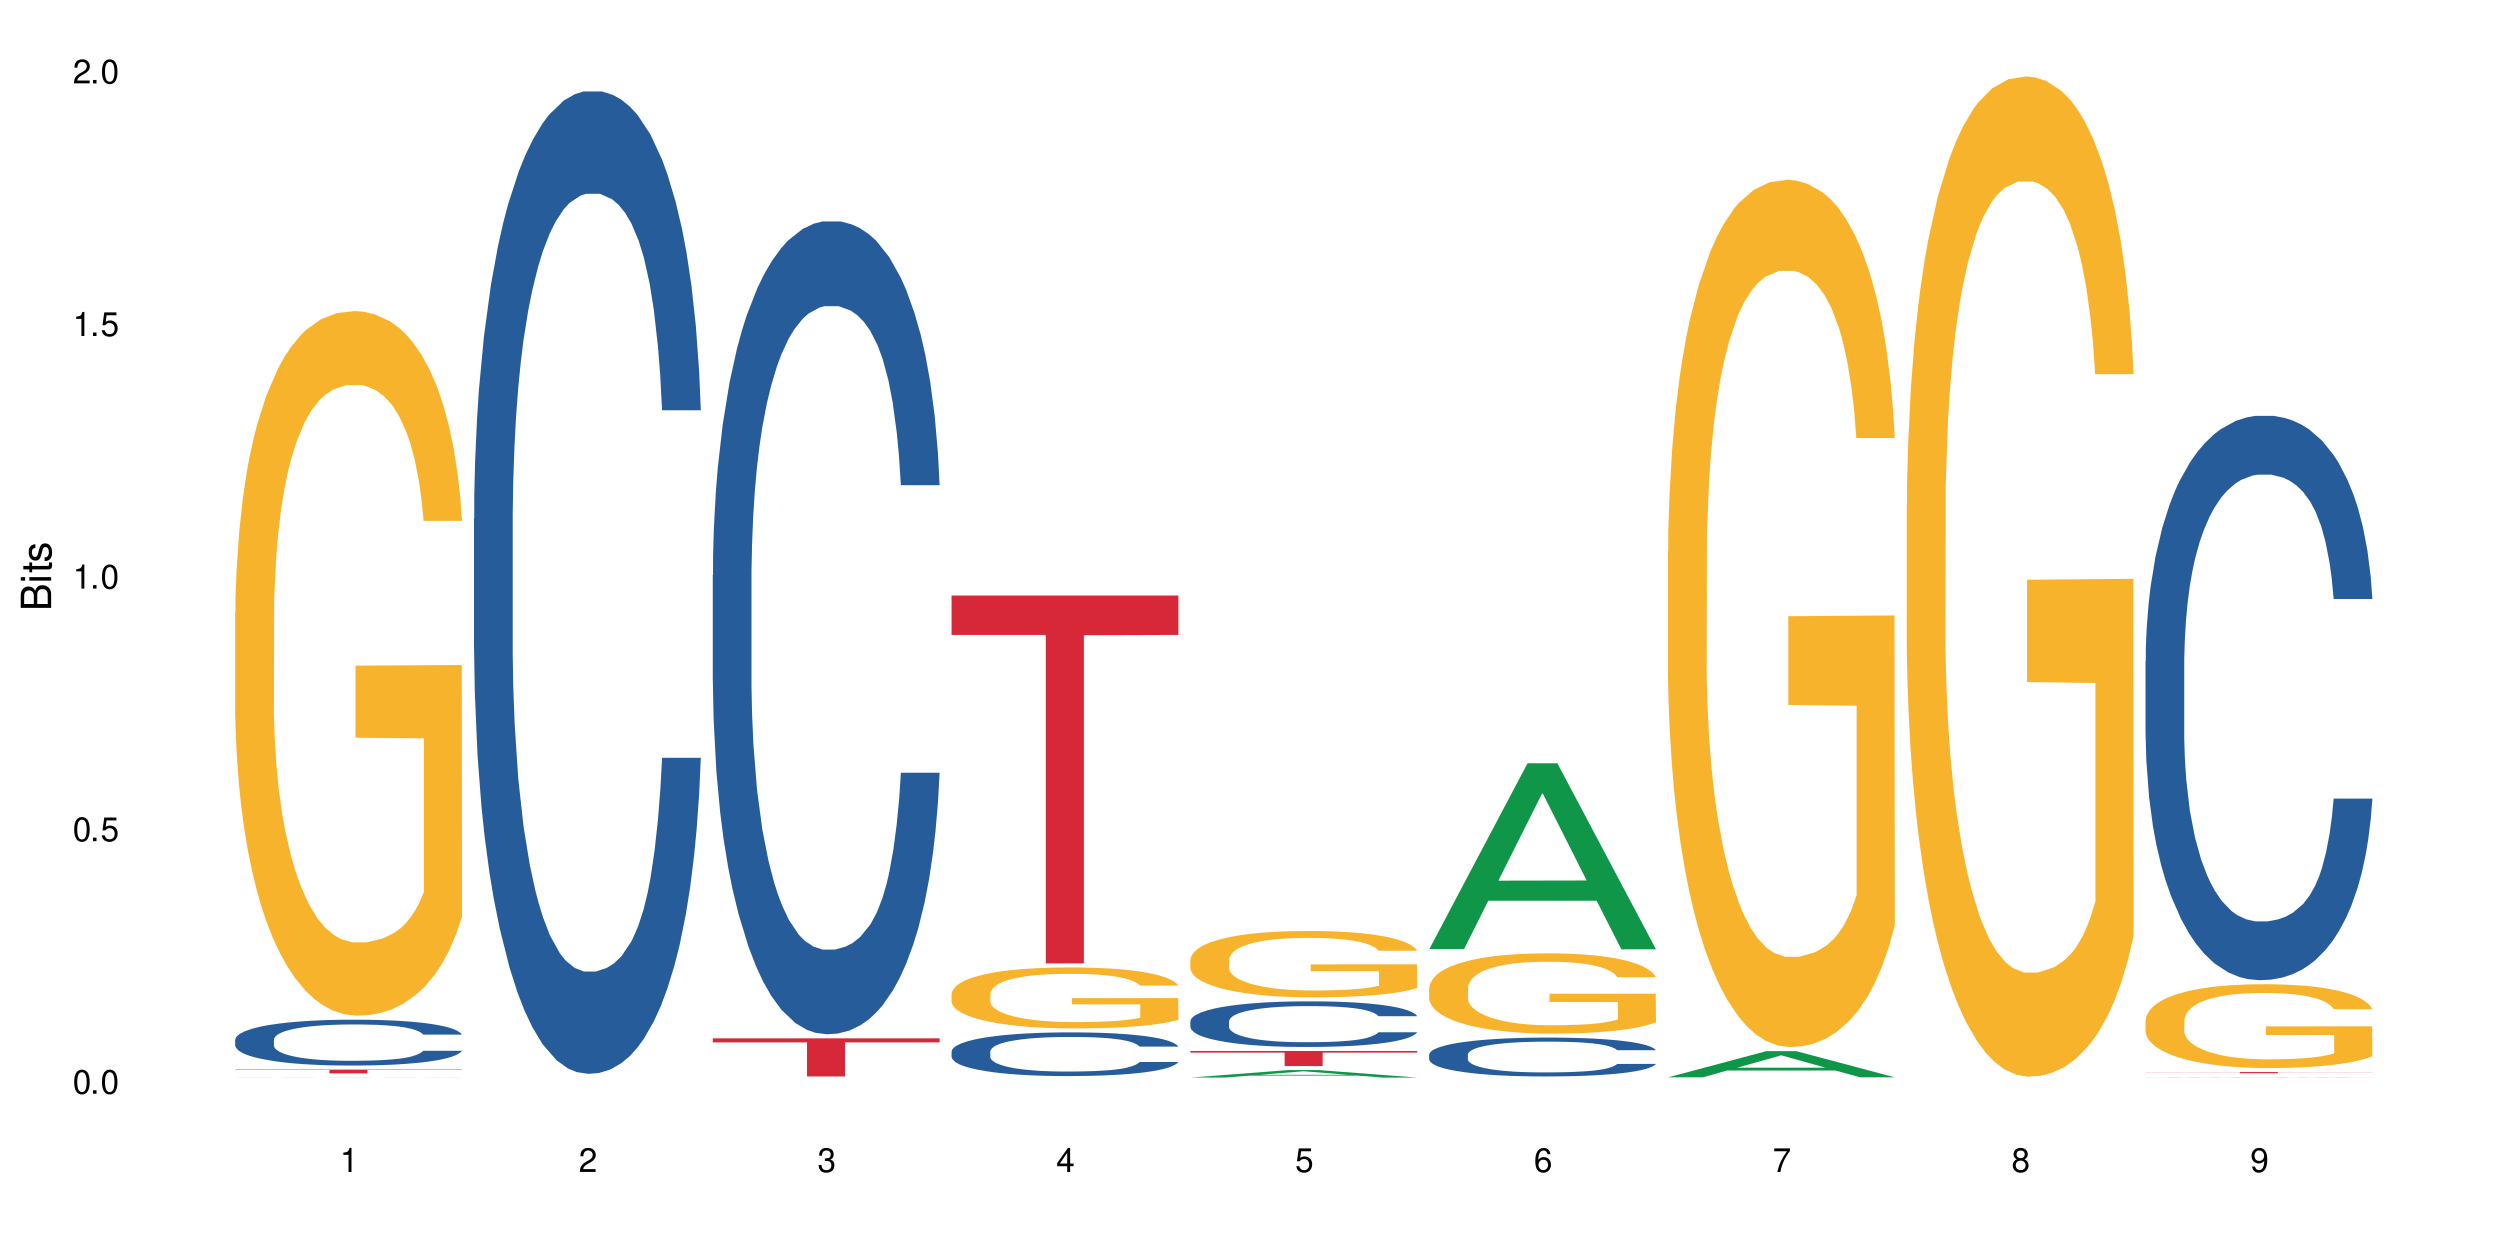 <?xml version="1.0" encoding="UTF-8"?>
<svg xmlns="http://www.w3.org/2000/svg" xmlns:xlink="http://www.w3.org/1999/xlink" width="720" height="360" viewBox="0 0 720 360">
<defs>
<g>
<g id="glyph-0-0">
</g>
<g id="glyph-0-1">
<path d="M 2.641 -6.938 C 2 -6.938 1.422 -6.656 1.078 -6.172 C 0.641 -5.562 0.406 -4.641 0.406 -3.359 C 0.406 -1.016 1.188 0.219 2.641 0.219 C 4.078 0.219 4.859 -1.016 4.859 -3.297 C 4.859 -4.641 4.656 -5.547 4.203 -6.172 C 3.844 -6.656 3.281 -6.938 2.641 -6.938 Z M 2.641 -6.188 C 3.547 -6.188 4 -5.25 4 -3.375 C 4 -1.406 3.562 -0.484 2.625 -0.484 C 1.734 -0.484 1.281 -1.438 1.281 -3.344 C 1.281 -5.25 1.734 -6.188 2.641 -6.188 Z M 2.641 -6.188 "/>
</g>
<g id="glyph-0-2">
<path d="M 1.828 -1 L 0.828 -1 L 0.828 0 L 1.828 0 Z M 1.828 -1 "/>
</g>
<g id="glyph-0-3">
<path d="M 4.562 -6.797 L 1.062 -6.797 L 0.547 -3.094 L 1.328 -3.094 C 1.719 -3.562 2.047 -3.734 2.578 -3.734 C 3.484 -3.734 4.062 -3.109 4.062 -2.094 C 4.062 -1.125 3.484 -0.531 2.578 -0.531 C 1.828 -0.531 1.375 -0.906 1.188 -1.672 L 0.328 -1.672 C 0.453 -1.109 0.547 -0.844 0.75 -0.594 C 1.125 -0.078 1.828 0.219 2.594 0.219 C 3.969 0.219 4.922 -0.781 4.922 -2.219 C 4.922 -3.562 4.031 -4.484 2.719 -4.484 C 2.25 -4.484 1.859 -4.359 1.469 -4.062 L 1.734 -5.969 L 4.562 -5.969 Z M 4.562 -6.797 "/>
</g>
<g id="glyph-0-4">
<path d="M 2.484 -4.938 L 2.484 0 L 3.328 0 L 3.328 -6.938 L 2.766 -6.938 C 2.469 -5.875 2.281 -5.734 0.984 -5.562 L 0.984 -4.938 Z M 2.484 -4.938 "/>
</g>
<g id="glyph-0-5">
<path d="M 4.859 -0.828 L 1.281 -0.828 C 1.359 -1.406 1.672 -1.781 2.5 -2.281 L 3.469 -2.828 C 4.406 -3.344 4.906 -4.062 4.906 -4.906 C 4.906 -5.484 4.672 -6.031 4.266 -6.406 C 3.859 -6.766 3.375 -6.938 2.719 -6.938 C 1.859 -6.938 1.219 -6.625 0.844 -6.031 C 0.609 -5.672 0.5 -5.234 0.484 -4.531 L 1.328 -4.531 C 1.359 -5.016 1.406 -5.281 1.531 -5.516 C 1.75 -5.938 2.188 -6.203 2.703 -6.203 C 3.469 -6.203 4.031 -5.641 4.031 -4.891 C 4.031 -4.344 3.719 -3.859 3.125 -3.516 L 2.234 -3 C 0.812 -2.172 0.406 -1.531 0.328 -0.016 L 4.859 -0.016 Z M 4.859 -0.828 "/>
</g>
<g id="glyph-0-6">
<path d="M 2.125 -3.188 L 2.578 -3.188 C 3.5 -3.188 3.984 -2.766 3.984 -1.922 C 3.984 -1.062 3.469 -0.531 2.594 -0.531 C 1.656 -0.531 1.203 -1 1.156 -2.016 L 0.312 -2.016 C 0.344 -1.453 0.438 -1.094 0.609 -0.781 C 0.953 -0.109 1.625 0.219 2.547 0.219 C 3.953 0.219 4.859 -0.625 4.859 -1.938 C 4.859 -2.828 4.516 -3.297 3.703 -3.594 C 4.344 -3.844 4.656 -4.328 4.656 -5.031 C 4.656 -6.219 3.875 -6.938 2.578 -6.938 C 1.203 -6.938 0.484 -6.172 0.453 -4.703 L 1.297 -4.703 C 1.312 -5.125 1.344 -5.359 1.453 -5.578 C 1.641 -5.969 2.062 -6.203 2.594 -6.203 C 3.344 -6.203 3.797 -5.75 3.797 -5 C 3.797 -4.516 3.609 -4.219 3.25 -4.047 C 3.016 -3.953 2.703 -3.922 2.125 -3.906 Z M 2.125 -3.188 "/>
</g>
<g id="glyph-0-7">
<path d="M 3.141 -1.672 L 3.141 0 L 3.984 0 L 3.984 -1.672 L 4.984 -1.672 L 4.984 -2.438 L 3.984 -2.438 L 3.984 -6.938 L 3.359 -6.938 L 0.266 -2.578 L 0.266 -1.672 Z M 3.141 -2.438 L 1 -2.438 L 3.141 -5.5 Z M 3.141 -2.438 "/>
</g>
<g id="glyph-0-8">
<path d="M 4.781 -5.125 C 4.609 -6.266 3.891 -6.938 2.844 -6.938 C 2.094 -6.938 1.422 -6.578 1.031 -5.953 C 0.594 -5.266 0.406 -4.422 0.406 -3.172 C 0.406 -2 0.578 -1.25 0.984 -0.641 C 1.359 -0.078 1.953 0.219 2.703 0.219 C 3.984 0.219 4.922 -0.75 4.922 -2.094 C 4.922 -3.375 4.062 -4.281 2.844 -4.281 C 2.172 -4.281 1.641 -4.031 1.281 -3.516 C 1.281 -5.234 1.828 -6.188 2.797 -6.188 C 3.391 -6.188 3.797 -5.797 3.938 -5.125 Z M 2.734 -3.531 C 3.547 -3.531 4.062 -2.953 4.062 -2.031 C 4.062 -1.156 3.484 -0.531 2.703 -0.531 C 1.922 -0.531 1.328 -1.188 1.328 -2.078 C 1.328 -2.938 1.906 -3.531 2.734 -3.531 Z M 2.734 -3.531 "/>
</g>
<g id="glyph-0-9">
<path d="M 4.984 -6.797 L 0.438 -6.797 L 0.438 -5.969 L 4.109 -5.969 C 2.5 -3.656 1.828 -2.234 1.328 0 L 2.219 0 C 2.594 -2.172 3.453 -4.047 4.984 -6.094 Z M 4.984 -6.797 "/>
</g>
<g id="glyph-0-10">
<path d="M 3.75 -3.656 C 4.469 -4.094 4.688 -4.438 4.688 -5.078 C 4.688 -6.172 3.844 -6.938 2.641 -6.938 C 1.438 -6.938 0.594 -6.172 0.594 -5.094 C 0.594 -4.438 0.812 -4.094 1.516 -3.656 C 0.734 -3.266 0.359 -2.703 0.359 -1.922 C 0.359 -0.656 1.281 0.219 2.641 0.219 C 3.984 0.219 4.922 -0.656 4.922 -1.922 C 4.922 -2.703 4.531 -3.266 3.75 -3.656 Z M 2.641 -6.188 C 3.359 -6.188 3.812 -5.75 3.812 -5.062 C 3.812 -4.406 3.344 -3.984 2.641 -3.984 C 1.922 -3.984 1.453 -4.406 1.453 -5.078 C 1.453 -5.75 1.922 -6.188 2.641 -6.188 Z M 2.641 -3.266 C 3.484 -3.266 4.062 -2.719 4.062 -1.906 C 4.062 -1.078 3.484 -0.531 2.625 -0.531 C 1.797 -0.531 1.219 -1.094 1.219 -1.906 C 1.219 -2.719 1.781 -3.266 2.641 -3.266 Z M 2.641 -3.266 "/>
</g>
<g id="glyph-0-11">
<path d="M 0.516 -1.578 C 0.672 -0.453 1.406 0.219 2.438 0.219 C 3.188 0.219 3.859 -0.141 4.266 -0.766 C 4.688 -1.453 4.891 -2.297 4.891 -3.547 C 4.891 -4.719 4.703 -5.453 4.312 -6.078 C 3.938 -6.641 3.344 -6.938 2.594 -6.938 C 1.297 -6.938 0.359 -5.969 0.359 -4.625 C 0.359 -3.344 1.234 -2.453 2.453 -2.453 C 3.094 -2.453 3.578 -2.672 4.016 -3.203 C 4 -1.484 3.469 -0.531 2.5 -0.531 C 1.906 -0.531 1.484 -0.906 1.359 -1.578 Z M 2.578 -6.203 C 3.375 -6.203 3.969 -5.531 3.969 -4.641 C 3.969 -3.797 3.391 -3.188 2.547 -3.188 C 1.734 -3.188 1.234 -3.766 1.234 -4.688 C 1.234 -5.562 1.797 -6.203 2.578 -6.203 Z M 2.578 -6.203 "/>
</g>
<g id="glyph-1-0">
</g>
<g id="glyph-1-1">
<path d="M 0 -0.953 L 0 -4.891 C 0 -5.719 -0.234 -6.344 -0.734 -6.797 C -1.188 -7.234 -1.812 -7.469 -2.5 -7.469 C -3.547 -7.469 -4.188 -7 -4.625 -5.875 C -4.984 -6.688 -5.625 -7.094 -6.531 -7.094 C -7.172 -7.094 -7.734 -6.859 -8.141 -6.391 C -8.562 -5.922 -8.75 -5.344 -8.75 -4.5 L -8.75 -0.953 Z M -4.984 -2.062 L -7.766 -2.062 L -7.766 -4.219 C -7.766 -4.844 -7.688 -5.203 -7.453 -5.5 C -7.219 -5.812 -6.859 -5.969 -6.375 -5.969 C -5.891 -5.969 -5.531 -5.812 -5.297 -5.5 C -5.062 -5.203 -4.984 -4.844 -4.984 -4.219 Z M -0.984 -2.062 L -4 -2.062 L -4 -4.781 C -4 -5.766 -3.438 -6.359 -2.484 -6.359 C -1.547 -6.359 -0.984 -5.766 -0.984 -4.781 Z M -0.984 -2.062 "/>
</g>
<g id="glyph-1-2">
<path d="M -6.281 -1.797 L -6.281 -0.797 L 0 -0.797 L 0 -1.797 Z M -8.75 -1.797 L -8.75 -0.797 L -7.484 -0.797 L -7.484 -1.797 Z M -8.75 -1.797 "/>
</g>
<g id="glyph-1-3">
<path d="M -6.281 -3.047 L -6.281 -2.016 L -8.016 -2.016 L -8.016 -1.016 L -6.281 -1.016 L -6.281 -0.172 L -5.469 -0.172 L -5.469 -1.016 L -0.719 -1.016 C -0.078 -1.016 0.281 -1.453 0.281 -2.234 C 0.281 -2.5 0.25 -2.719 0.188 -3.047 L -0.641 -3.047 C -0.609 -2.906 -0.594 -2.766 -0.594 -2.562 C -0.594 -2.141 -0.719 -2.016 -1.156 -2.016 L -5.469 -2.016 L -5.469 -3.047 Z M -6.281 -3.047 "/>
</g>
<g id="glyph-1-4">
<path d="M -4.531 -5.25 C -5.766 -5.25 -6.469 -4.422 -6.469 -2.969 C -6.469 -1.516 -5.719 -0.562 -4.547 -0.562 C -3.562 -0.562 -3.094 -1.062 -2.734 -2.562 L -2.516 -3.484 C -2.344 -4.188 -2.094 -4.469 -1.641 -4.469 C -1.047 -4.469 -0.641 -3.875 -0.641 -3 C -0.641 -2.453 -0.797 -2 -1.062 -1.75 C -1.25 -1.594 -1.422 -1.531 -1.875 -1.469 L -1.875 -0.406 C -0.422 -0.453 0.281 -1.266 0.281 -2.922 C 0.281 -4.5 -0.5 -5.516 -1.719 -5.516 C -2.656 -5.516 -3.172 -4.984 -3.469 -3.734 L -3.703 -2.766 C -3.891 -1.953 -4.156 -1.609 -4.594 -1.609 C -5.188 -1.609 -5.547 -2.125 -5.547 -2.938 C -5.547 -3.75 -5.203 -4.172 -4.531 -4.203 Z M -4.531 -5.25 "/>
</g>
</g>
</defs>
<rect x="-72" y="-36" width="864" height="432" fill="rgb(100%, 100%, 100%)" fill-opacity="1"/>
<path fill-rule="nonzero" fill="rgb(6.275%, 58.824%, 28.235%)" fill-opacity="1" d="M 67.73 310.34 L 67.801 310.34 L 96.07 310.297 L 104.656 310.297 L 133.066 310.34 L 123.082 310.34 L 115.965 310.328 L 84.762 310.328 L 77.781 310.34 L 67.73 310.34 L 87.766 310.324 L 113.102 310.324 L 100.469 310.301 L 100.328 310.301 L 100.188 310.305 L 87.695 310.324 L 87.766 310.324 Z M 67.73 310.34 "/>
<path fill-rule="nonzero" fill="rgb(14.51%, 36.078%, 60%)" fill-opacity="1" d="M 67.73 299.422 L 67.812 299.41 L 67.812 299.121 L 68.051 298.664 L 68.605 298.086 L 69.164 297.688 L 70.598 296.973 L 72.59 296.285 L 74.664 295.754 L 76.176 295.441 L 77.531 295.199 L 80.637 294.754 L 82.629 294.523 L 84.781 294.32 L 87.41 294.113 L 89.324 293.992 L 93.625 293.801 L 96.812 293.715 L 99.281 293.68 L 104.621 293.68 L 107.809 293.727 L 110.117 293.789 L 112.668 293.887 L 114.82 293.992 L 118.562 294.258 L 121.91 294.598 L 123.426 294.789 L 125.816 295.164 L 127.648 295.527 L 128.922 295.84 L 130.355 296.285 L 131.629 296.828 L 132.586 297.445 L 133.066 297.965 L 121.91 297.965 L 121.352 297.48 L 120.715 297.105 L 119.52 296.613 L 118.324 296.262 L 116.652 295.914 L 115.137 295.684 L 113.066 295.453 L 111.234 295.309 L 109.32 295.199 L 107.488 295.129 L 103.984 295.055 L 99.922 295.055 L 98.406 295.078 L 95.297 295.176 L 93.625 295.262 L 91.234 295.43 L 89.562 295.586 L 87.57 295.828 L 86.215 296.031 L 84.543 296.348 L 83.348 296.625 L 81.992 297.023 L 81.195 297.324 L 80.48 297.66 L 79.84 298.059 L 79.363 298.484 L 79.043 298.93 L 78.887 299.363 L 78.887 301.234 L 79.043 301.668 L 79.441 302.176 L 80.48 302.91 L 81.992 303.551 L 83.746 304.059 L 85.418 304.418 L 86.375 304.59 L 87.648 304.781 L 89.641 305.023 L 92.512 305.266 L 94.184 305.359 L 96.734 305.457 L 99.363 305.504 L 102.867 305.504 L 105.977 305.457 L 108.047 305.398 L 110.199 305.301 L 113.145 305.094 L 114.98 304.902 L 116.57 304.672 L 117.766 304.445 L 118.562 304.25 L 119.758 303.875 L 120.715 303.465 L 121.434 303.043 L 121.91 302.633 L 133.066 302.633 L 132.586 303.117 L 131.871 303.586 L 131.152 303.938 L 130.039 304.359 L 128.762 304.734 L 126.93 305.156 L 125.418 305.434 L 123.426 305.734 L 121.59 305.965 L 119.602 306.168 L 116.652 306.41 L 114.738 306.531 L 112.668 306.641 L 110.199 306.734 L 107.09 306.82 L 103.746 306.867 L 100.637 306.879 L 97.289 306.855 L 94.82 306.809 L 91.555 306.699 L 87.492 306.484 L 84.543 306.254 L 82.23 306.023 L 80.238 305.781 L 78.008 305.457 L 75.141 304.926 L 73.387 304.516 L 72.191 304.18 L 70.84 303.707 L 69.883 303.285 L 68.766 302.609 L 67.969 301.754 L 67.73 301.09 Z M 67.73 299.422 "/>
<path fill-rule="nonzero" fill="rgb(96.863%, 70.196%, 16.863%)" fill-opacity="1" d="M 67.73 176.508 L 67.812 176.32 L 67.812 172.613 L 68.129 164.273 L 68.926 152.785 L 69.961 143.332 L 71.078 135.918 L 71.793 132.027 L 72.988 126.469 L 74.023 122.391 L 76.656 114.051 L 80 106.266 L 81.832 102.93 L 83.906 99.781 L 86.852 96.258 L 88.207 94.961 L 92.352 91.996 L 97.051 90.145 L 102.23 89.586 L 104.621 89.773 L 107.887 90.516 L 112.348 92.551 L 114.898 94.406 L 116.891 96.258 L 118.961 98.668 L 121.512 102.375 L 123.902 106.824 L 125.816 111.27 L 127.727 116.832 L 129.32 122.762 L 130.676 129.246 L 131.871 137.031 L 132.586 143.52 L 133.066 150.004 L 121.988 150.004 L 121.352 143.52 L 120.637 138.516 L 119.441 132.398 L 118.246 127.949 L 117.051 124.43 L 114.82 119.609 L 112.906 116.645 L 110.516 114.051 L 108.207 112.383 L 105.578 111.27 L 103.984 110.898 L 99.762 110.898 L 95.938 112.199 L 93.707 113.68 L 92.113 115.164 L 89.879 117.941 L 88.527 120.168 L 87.73 121.648 L 85.34 127.395 L 83.746 132.582 L 82.871 136.105 L 81.754 141.664 L 80.957 146.668 L 80.082 154.082 L 79.602 159.641 L 78.965 172.242 L 78.887 205.602 L 79.125 212.645 L 79.602 220.242 L 80.238 226.914 L 81.195 233.957 L 82.152 239.332 L 83.824 246.562 L 85.258 251.379 L 86.375 254.531 L 88.527 259.535 L 89.402 261.203 L 91.473 264.539 L 93.625 267.133 L 96.254 269.355 L 98.246 270.469 L 101.434 271.395 L 105.496 271.395 L 110.277 270.281 L 113.305 268.801 L 115.379 267.316 L 116.73 266.02 L 118.406 263.98 L 119.602 262.129 L 120.715 260.09 L 122.07 256.938 L 122.07 212.645 L 102.391 212.461 L 102.391 191.703 L 132.984 191.52 L 133.066 263.98 L 131.391 268.984 L 129.32 273.805 L 127.328 277.512 L 125.258 280.66 L 122.309 284.184 L 119.918 286.406 L 116.254 289 L 112.906 290.668 L 109.402 291.781 L 106.293 292.336 L 102.629 292.523 L 99.363 292.152 L 95.855 291.039 L 93.066 289.559 L 90.52 287.703 L 87.969 285.293 L 84.781 281.402 L 82.711 278.25 L 80.559 274.359 L 78.406 269.727 L 76.496 264.723 L 75.219 260.832 L 73.945 256.383 L 72.59 250.824 L 71.316 244.523 L 70.359 238.777 L 69.484 232.289 L 68.848 226.176 L 68.211 217.836 L 67.891 211.164 L 67.73 205.418 Z M 67.73 176.508 "/>
<path fill-rule="nonzero" fill="rgb(83.922%, 15.686%, 22.353%)" fill-opacity="1" d="M 67.73 308.039 L 133.066 308.039 L 133.066 308.156 L 105.836 308.156 L 105.836 309.137 L 94.879 309.137 L 94.879 308.16 L 94.723 308.156 L 67.73 308.156 Z M 67.73 308.039 "/>
<path fill-rule="nonzero" fill="rgb(14.51%, 36.078%, 60%)" fill-opacity="1" d="M 136.504 149.445 L 136.582 149.188 L 136.582 142.98 L 136.824 133.152 L 137.379 120.738 L 137.938 112.203 L 139.371 96.945 L 141.363 82.203 L 143.434 70.82 L 144.949 64.098 L 146.305 58.926 L 149.41 49.355 L 151.402 44.441 L 153.555 40.047 L 156.184 35.648 L 158.098 33.062 L 162.398 28.926 L 165.586 27.113 L 168.055 26.34 L 173.395 26.34 L 176.582 27.371 L 178.891 28.664 L 181.441 30.734 L 183.594 33.062 L 187.336 38.754 L 190.684 45.992 L 192.195 50.133 L 194.586 58.148 L 196.418 65.91 L 197.695 72.633 L 199.129 82.203 L 200.402 93.84 L 201.359 107.031 L 201.836 118.152 L 190.684 118.152 L 190.125 107.805 L 189.488 99.789 L 188.293 89.184 L 187.098 81.684 L 185.426 74.184 L 183.91 69.27 L 181.84 64.355 L 180.008 61.254 L 178.094 58.926 L 176.262 57.375 L 172.758 55.82 L 168.691 55.82 L 167.18 56.34 L 164.07 58.406 L 162.398 60.219 L 160.008 63.84 L 158.336 67.203 L 156.344 72.375 L 154.988 76.77 L 153.316 83.496 L 152.121 89.445 L 150.766 97.977 L 149.969 104.445 L 149.25 111.684 L 148.613 120.219 L 148.137 129.273 L 147.816 138.84 L 147.66 148.152 L 147.66 188.238 L 147.816 197.551 L 148.215 208.41 L 149.25 224.188 L 150.766 237.895 L 152.52 248.758 L 154.191 256.516 L 155.148 260.137 L 156.422 264.277 L 158.414 269.449 L 161.281 274.621 L 162.957 276.691 L 165.504 278.758 L 168.137 279.793 L 171.641 279.793 L 174.746 278.758 L 176.82 277.465 L 178.973 275.398 L 181.918 271 L 183.75 266.863 L 185.344 261.949 L 186.539 257.035 L 187.336 252.895 L 188.531 244.879 L 189.488 236.086 L 190.203 227.031 L 190.684 218.238 L 201.836 218.238 L 201.359 228.586 L 200.645 238.672 L 199.926 246.172 L 198.809 255.223 L 197.535 263.242 L 195.703 272.293 L 194.188 278.242 L 192.195 284.707 L 190.363 289.621 L 188.371 294.02 L 185.426 299.191 L 183.512 301.777 L 181.441 304.105 L 178.973 306.172 L 175.863 307.984 L 172.516 309.02 L 169.41 309.277 L 166.062 308.758 L 163.594 307.727 L 160.328 305.398 L 156.262 300.742 L 153.316 295.828 L 151.004 290.914 L 149.012 285.742 L 146.781 278.758 L 143.914 267.379 L 142.16 258.586 L 140.965 251.344 L 139.609 241.258 L 138.656 232.207 L 137.539 217.723 L 136.742 199.359 L 136.504 185.137 Z M 136.504 149.445 "/>
<path fill-rule="nonzero" fill="rgb(14.51%, 36.078%, 60%)" fill-opacity="1" d="M 205.277 165.637 L 205.355 165.422 L 205.355 160.289 L 205.594 152.156 L 206.152 141.887 L 206.711 134.824 L 208.145 122.199 L 210.137 110.004 L 212.207 100.59 L 213.723 95.023 L 215.078 90.746 L 218.184 82.828 L 220.176 78.762 L 222.328 75.125 L 224.957 71.488 L 226.867 69.348 L 231.172 65.922 L 234.359 64.426 L 236.828 63.785 L 242.168 63.785 L 245.352 64.641 L 247.664 65.711 L 250.215 67.422 L 252.363 69.348 L 256.109 74.055 L 259.457 80.047 L 260.969 83.469 L 263.359 90.102 L 265.191 96.523 L 266.469 102.086 L 267.902 110.004 L 269.176 119.633 L 270.133 130.543 L 270.609 139.746 L 259.457 139.746 L 258.898 131.188 L 258.262 124.555 L 257.066 115.781 L 255.871 109.574 L 254.195 103.371 L 252.684 99.305 L 250.613 95.238 L 248.777 92.672 L 246.867 90.746 L 245.035 89.461 L 241.527 88.176 L 237.465 88.176 L 235.953 88.605 L 232.844 90.316 L 231.172 91.816 L 228.781 94.809 L 227.109 97.594 L 225.117 101.871 L 223.762 105.508 L 222.09 111.074 L 220.895 115.996 L 219.539 123.055 L 218.742 128.406 L 218.023 134.395 L 217.387 141.457 L 216.91 148.945 L 216.59 156.863 L 216.43 164.566 L 216.43 197.734 L 216.59 205.438 L 216.988 214.426 L 218.023 227.477 L 219.539 238.816 L 221.293 247.805 L 222.965 254.223 L 223.922 257.219 L 225.195 260.645 L 227.188 264.922 L 230.055 269.203 L 231.73 270.914 L 234.277 272.625 L 236.906 273.48 L 240.414 273.48 L 243.52 272.625 L 245.594 271.555 L 247.742 269.844 L 250.691 266.207 L 252.523 262.781 L 254.117 258.719 L 255.312 254.652 L 256.109 251.227 L 257.305 244.594 L 258.262 237.32 L 258.977 229.832 L 259.457 222.555 L 270.609 222.555 L 270.133 231.113 L 269.414 239.461 L 268.699 245.664 L 267.582 253.152 L 266.309 259.789 L 264.477 267.277 L 262.961 272.199 L 260.969 277.547 L 259.137 281.613 L 257.145 285.25 L 254.195 289.531 L 252.285 291.668 L 250.215 293.594 L 247.742 295.309 L 244.637 296.805 L 241.289 297.66 L 238.184 297.875 L 234.836 297.445 L 232.367 296.59 L 229.098 294.664 L 225.035 290.812 L 222.09 286.75 L 219.777 282.684 L 217.785 278.402 L 215.555 272.625 L 212.688 263.211 L 210.934 255.938 L 209.738 249.945 L 208.383 241.598 L 207.426 234.109 L 206.312 222.129 L 205.516 206.934 L 205.277 195.164 Z M 205.277 165.637 "/>
<path fill-rule="nonzero" fill="rgb(83.922%, 15.686%, 22.353%)" fill-opacity="1" d="M 205.277 299.031 L 270.609 299.031 L 270.609 300.211 L 243.383 300.219 L 243.383 310.027 L 232.426 310.027 L 232.426 300.23 L 232.266 300.211 L 205.277 300.211 Z M 205.277 299.031 "/>
<path fill-rule="nonzero" fill="rgb(14.51%, 36.078%, 60%)" fill-opacity="1" d="M 274.051 302.805 L 274.129 302.797 L 274.129 302.52 L 274.367 302.082 L 274.926 301.531 L 275.484 301.152 L 276.918 300.473 L 278.91 299.82 L 280.98 299.312 L 282.496 299.016 L 283.848 298.785 L 286.957 298.359 L 288.949 298.141 L 291.102 297.945 L 293.73 297.75 L 295.641 297.637 L 299.945 297.453 L 303.129 297.371 L 305.602 297.336 L 310.938 297.336 L 314.125 297.383 L 316.438 297.441 L 318.984 297.531 L 321.137 297.637 L 324.883 297.891 L 328.23 298.211 L 329.742 298.395 L 332.133 298.75 L 333.965 299.094 L 335.238 299.395 L 336.676 299.82 L 337.949 300.336 L 338.906 300.922 L 339.383 301.418 L 328.23 301.418 L 327.672 300.957 L 327.035 300.602 L 325.84 300.129 L 324.645 299.797 L 322.969 299.465 L 321.457 299.246 L 319.383 299.027 L 317.551 298.887 L 315.641 298.785 L 313.809 298.715 L 310.301 298.648 L 306.238 298.648 L 304.723 298.672 L 301.617 298.762 L 299.945 298.844 L 297.555 299.004 L 295.879 299.152 L 293.887 299.383 L 292.535 299.578 L 290.859 299.875 L 289.664 300.141 L 288.312 300.52 L 287.516 300.809 L 286.797 301.129 L 286.16 301.508 L 285.684 301.91 L 285.363 302.336 L 285.203 302.75 L 285.203 304.531 L 285.363 304.945 L 285.762 305.426 L 286.797 306.129 L 288.312 306.734 L 290.062 307.219 L 291.738 307.562 L 292.691 307.723 L 293.969 307.906 L 295.961 308.137 L 298.828 308.367 L 300.5 308.461 L 303.051 308.551 L 305.68 308.598 L 309.188 308.598 L 312.293 308.551 L 314.363 308.496 L 316.516 308.402 L 319.465 308.207 L 321.297 308.023 L 322.891 307.805 L 324.086 307.586 L 324.883 307.402 L 326.078 307.047 L 327.035 306.656 L 327.75 306.254 L 328.23 305.863 L 339.383 305.863 L 338.906 306.324 L 338.188 306.77 L 337.473 307.105 L 336.355 307.508 L 335.082 307.863 L 333.25 308.266 L 331.734 308.527 L 329.742 308.816 L 327.91 309.035 L 325.918 309.23 L 322.969 309.461 L 321.059 309.574 L 318.984 309.676 L 316.516 309.77 L 313.41 309.852 L 310.062 309.895 L 306.957 309.906 L 303.609 309.883 L 301.141 309.84 L 297.871 309.734 L 293.809 309.527 L 290.859 309.309 L 288.551 309.09 L 286.559 308.863 L 284.328 308.551 L 281.457 308.047 L 279.707 307.656 L 278.512 307.332 L 277.156 306.887 L 276.199 306.484 L 275.086 305.84 L 274.289 305.023 L 274.051 304.391 Z M 274.051 302.805 "/>
<path fill-rule="nonzero" fill="rgb(96.863%, 70.196%, 16.863%)" fill-opacity="1" d="M 274.051 286.145 L 274.129 286.125 L 274.129 285.805 L 274.449 285.086 L 275.246 284.09 L 276.281 283.273 L 277.395 282.633 L 278.113 282.293 L 279.309 281.812 L 280.344 281.461 L 282.973 280.738 L 286.32 280.066 L 288.152 279.777 L 290.223 279.504 L 293.172 279.199 L 294.527 279.09 L 298.668 278.832 L 303.371 278.672 L 308.547 278.621 L 310.938 278.641 L 314.207 278.703 L 318.668 278.879 L 321.219 279.039 L 323.207 279.199 L 325.281 279.41 L 327.832 279.73 L 330.219 280.113 L 332.133 280.5 L 334.043 280.98 L 335.637 281.492 L 336.992 282.055 L 338.188 282.727 L 338.906 283.289 L 339.383 283.852 L 328.309 283.852 L 327.672 283.289 L 326.953 282.855 L 325.758 282.328 L 324.562 281.941 L 323.367 281.637 L 321.137 281.219 L 319.227 280.965 L 316.836 280.738 L 314.523 280.594 L 311.895 280.5 L 310.301 280.469 L 306.078 280.469 L 302.254 280.578 L 300.023 280.707 L 298.43 280.836 L 296.199 281.074 L 294.844 281.27 L 294.047 281.398 L 291.656 281.895 L 290.062 282.344 L 289.188 282.648 L 288.07 283.129 L 287.273 283.562 L 286.398 284.203 L 285.922 284.684 L 285.285 285.773 L 285.203 288.66 L 285.441 289.27 L 285.922 289.926 L 286.559 290.504 L 287.516 291.113 L 288.469 291.578 L 290.145 292.203 L 291.578 292.621 L 292.691 292.895 L 294.844 293.324 L 295.723 293.469 L 297.793 293.758 L 299.945 293.984 L 302.574 294.176 L 304.566 294.273 L 307.75 294.352 L 311.816 294.352 L 316.598 294.254 L 319.625 294.129 L 321.695 294 L 323.051 293.887 L 324.723 293.711 L 325.918 293.551 L 327.035 293.375 L 328.387 293.102 L 328.387 289.27 L 308.707 289.254 L 308.707 287.457 L 339.305 287.441 L 339.383 293.711 L 337.711 294.145 L 335.637 294.559 L 333.645 294.879 L 331.574 295.152 L 328.625 295.457 L 326.238 295.648 L 322.57 295.875 L 319.227 296.02 L 315.719 296.117 L 312.613 296.164 L 308.945 296.18 L 305.68 296.148 L 302.176 296.051 L 299.387 295.922 L 296.836 295.762 L 294.285 295.555 L 291.102 295.219 L 289.027 294.945 L 286.875 294.609 L 284.727 294.207 L 282.812 293.773 L 281.539 293.438 L 280.266 293.055 L 278.91 292.57 L 277.633 292.027 L 276.68 291.531 L 275.801 290.969 L 275.164 290.441 L 274.527 289.719 L 274.207 289.141 L 274.051 288.645 Z M 274.051 286.145 "/>
<path fill-rule="nonzero" fill="rgb(83.922%, 15.686%, 22.353%)" fill-opacity="1" d="M 274.051 171.508 L 339.383 171.508 L 339.383 182.852 L 312.152 182.949 L 312.152 277.465 L 301.199 277.465 L 301.199 183.047 L 301.039 182.852 L 274.051 182.852 Z M 274.051 171.508 "/>
<path fill-rule="nonzero" fill="rgb(6.275%, 58.824%, 28.235%)" fill-opacity="1" d="M 342.82 310.336 L 342.891 310.336 L 371.16 308.176 L 379.746 308.176 L 408.156 310.34 L 398.176 310.34 L 391.055 309.773 L 359.852 309.773 L 352.875 310.336 L 342.82 310.336 L 362.855 309.539 L 388.191 309.539 L 375.559 308.531 L 375.418 308.527 L 375.281 308.535 L 362.785 309.539 L 362.855 309.539 Z M 342.82 310.336 "/>
<path fill-rule="nonzero" fill="rgb(14.51%, 36.078%, 60%)" fill-opacity="1" d="M 342.82 294.109 L 342.902 294.098 L 342.902 293.809 L 343.141 293.352 L 343.699 292.777 L 344.258 292.383 L 345.691 291.672 L 347.684 290.988 L 349.754 290.461 L 351.266 290.148 L 352.621 289.91 L 355.73 289.465 L 357.723 289.238 L 359.871 289.031 L 362.5 288.828 L 364.414 288.707 L 368.715 288.516 L 371.902 288.434 L 374.375 288.398 L 379.711 288.398 L 382.898 288.445 L 385.211 288.504 L 387.758 288.602 L 389.91 288.707 L 393.656 288.973 L 397 289.309 L 398.516 289.5 L 400.906 289.871 L 402.738 290.234 L 404.012 290.543 L 405.445 290.988 L 406.723 291.527 L 407.68 292.141 L 408.156 292.656 L 397 292.656 L 396.445 292.176 L 395.805 291.805 L 394.609 291.312 L 393.414 290.965 L 391.742 290.617 L 390.23 290.391 L 388.156 290.16 L 386.324 290.016 L 384.414 289.91 L 382.578 289.836 L 379.074 289.766 L 375.012 289.766 L 373.496 289.789 L 370.391 289.887 L 368.715 289.969 L 366.324 290.137 L 364.652 290.293 L 362.66 290.531 L 361.305 290.738 L 359.633 291.051 L 358.438 291.324 L 357.082 291.723 L 356.285 292.02 L 355.57 292.355 L 354.934 292.754 L 354.453 293.172 L 354.137 293.617 L 353.977 294.051 L 353.977 295.91 L 354.137 296.34 L 354.535 296.844 L 355.57 297.578 L 357.082 298.215 L 358.836 298.719 L 360.508 299.078 L 361.465 299.246 L 362.742 299.438 L 364.734 299.676 L 367.602 299.918 L 369.273 300.012 L 371.824 300.109 L 374.453 300.156 L 377.957 300.156 L 381.066 300.109 L 383.137 300.051 L 385.289 299.953 L 388.238 299.75 L 390.07 299.559 L 391.664 299.328 L 392.859 299.102 L 393.656 298.91 L 394.852 298.539 L 395.805 298.129 L 396.523 297.711 L 397 297.301 L 408.156 297.301 L 407.68 297.781 L 406.961 298.25 L 406.242 298.598 L 405.129 299.02 L 403.852 299.391 L 402.02 299.809 L 400.508 300.086 L 398.516 300.387 L 396.684 300.613 L 394.691 300.816 L 391.742 301.059 L 389.832 301.18 L 387.758 301.285 L 385.289 301.383 L 382.18 301.465 L 378.836 301.516 L 375.727 301.527 L 372.383 301.5 L 369.91 301.453 L 366.645 301.348 L 362.582 301.129 L 359.633 300.902 L 357.324 300.672 L 355.332 300.434 L 353.102 300.109 L 350.23 299.582 L 348.48 299.172 L 347.285 298.836 L 345.93 298.371 L 344.973 297.949 L 343.859 297.277 L 343.062 296.426 L 342.82 295.766 Z M 342.82 294.109 "/>
<path fill-rule="nonzero" fill="rgb(96.863%, 70.196%, 16.863%)" fill-opacity="1" d="M 342.82 276.309 L 342.902 276.293 L 342.902 275.941 L 343.219 275.156 L 344.016 274.074 L 345.051 273.184 L 346.168 272.484 L 346.887 272.117 L 348.082 271.594 L 349.117 271.211 L 351.746 270.426 L 355.094 269.691 L 356.926 269.379 L 358.996 269.082 L 361.945 268.75 L 363.297 268.625 L 367.441 268.348 L 372.141 268.172 L 377.32 268.121 L 379.711 268.137 L 382.977 268.207 L 387.441 268.398 L 389.988 268.574 L 391.98 268.75 L 394.055 268.977 L 396.602 269.324 L 398.992 269.742 L 400.906 270.164 L 402.816 270.688 L 404.41 271.246 L 405.766 271.855 L 406.961 272.59 L 407.68 273.199 L 408.156 273.812 L 397.082 273.812 L 396.445 273.199 L 395.727 272.73 L 394.531 272.152 L 393.336 271.734 L 392.141 271.402 L 389.91 270.949 L 387.996 270.668 L 385.609 270.426 L 383.297 270.27 L 380.668 270.164 L 379.074 270.129 L 374.852 270.129 L 371.027 270.25 L 368.797 270.391 L 367.203 270.531 L 364.973 270.793 L 363.617 271 L 362.82 271.141 L 360.43 271.684 L 358.836 272.172 L 357.961 272.504 L 356.844 273.027 L 356.047 273.496 L 355.172 274.195 L 354.695 274.719 L 354.055 275.906 L 353.977 279.051 L 354.215 279.715 L 354.695 280.43 L 355.332 281.059 L 356.285 281.723 L 357.242 282.227 L 358.918 282.91 L 360.352 283.363 L 361.465 283.66 L 363.617 284.133 L 364.492 284.289 L 366.566 284.602 L 368.715 284.848 L 371.344 285.055 L 373.336 285.16 L 376.523 285.25 L 380.59 285.25 L 385.367 285.145 L 388.395 285.004 L 390.469 284.863 L 391.824 284.742 L 393.496 284.551 L 394.691 284.375 L 395.805 284.184 L 397.16 283.887 L 397.16 279.715 L 377.48 279.695 L 377.48 277.742 L 408.074 277.723 L 408.156 284.551 L 406.484 285.02 L 404.41 285.477 L 402.418 285.824 L 400.348 286.121 L 397.398 286.453 L 395.008 286.664 L 391.344 286.906 L 387.996 287.062 L 384.492 287.168 L 381.387 287.223 L 377.719 287.238 L 374.453 287.203 L 370.949 287.098 L 368.16 286.961 L 365.609 286.785 L 363.059 286.559 L 359.871 286.191 L 357.801 285.895 L 355.648 285.527 L 353.5 285.09 L 351.586 284.621 L 350.312 284.254 L 349.035 283.836 L 347.684 283.309 L 346.406 282.715 L 345.449 282.176 L 344.574 281.562 L 343.938 280.988 L 343.301 280.203 L 342.98 279.574 L 342.82 279.031 Z M 342.82 276.309 "/>
<path fill-rule="nonzero" fill="rgb(83.922%, 15.686%, 22.353%)" fill-opacity="1" d="M 342.82 302.684 L 408.156 302.684 L 408.156 303.148 L 380.926 303.152 L 380.926 307.02 L 369.973 307.02 L 369.973 303.156 L 369.812 303.148 L 342.82 303.148 Z M 342.82 302.684 "/>
<path fill-rule="nonzero" fill="rgb(6.275%, 58.824%, 28.235%)" fill-opacity="1" d="M 411.594 273.355 L 411.664 273.305 L 439.934 219.812 L 448.52 219.812 L 476.93 273.406 L 466.945 273.406 L 459.828 259.418 L 428.625 259.418 L 421.645 273.355 L 411.594 273.355 L 431.629 253.629 L 456.965 253.578 L 444.332 228.57 L 444.191 228.52 L 444.051 228.668 L 431.559 253.578 L 431.629 253.629 Z M 411.594 273.355 "/>
<path fill-rule="nonzero" fill="rgb(14.51%, 36.078%, 60%)" fill-opacity="1" d="M 411.594 303.699 L 411.676 303.691 L 411.676 303.445 L 411.914 303.059 L 412.473 302.566 L 413.027 302.23 L 414.461 301.625 L 416.453 301.043 L 418.527 300.594 L 420.039 300.328 L 421.395 300.125 L 424.5 299.746 L 426.492 299.551 L 428.645 299.379 L 431.273 299.203 L 433.188 299.102 L 437.488 298.938 L 440.676 298.867 L 443.145 298.836 L 448.484 298.836 L 451.672 298.879 L 453.98 298.93 L 456.531 299.012 L 458.684 299.102 L 462.426 299.328 L 465.773 299.613 L 467.289 299.777 L 469.68 300.094 L 471.512 300.398 L 472.785 300.664 L 474.219 301.043 L 475.496 301.504 L 476.449 302.023 L 476.93 302.465 L 465.773 302.465 L 465.215 302.055 L 464.578 301.738 L 463.383 301.32 L 462.188 301.023 L 460.516 300.727 L 459 300.531 L 456.93 300.34 L 455.098 300.215 L 453.184 300.125 L 451.352 300.062 L 447.848 300 L 443.785 300 L 442.27 300.023 L 439.164 300.105 L 437.488 300.176 L 435.098 300.316 L 433.426 300.449 L 431.434 300.656 L 430.078 300.828 L 428.406 301.094 L 427.211 301.328 L 425.855 301.668 L 425.059 301.922 L 424.344 302.207 L 423.707 302.547 L 423.227 302.902 L 422.91 303.281 L 422.75 303.648 L 422.75 305.234 L 422.91 305.602 L 423.309 306.031 L 424.344 306.652 L 425.855 307.195 L 427.609 307.625 L 429.281 307.93 L 430.238 308.074 L 431.512 308.238 L 433.504 308.441 L 436.375 308.648 L 438.047 308.727 L 440.598 308.809 L 443.227 308.852 L 446.73 308.852 L 449.84 308.809 L 451.91 308.758 L 454.062 308.676 L 457.008 308.504 L 458.844 308.34 L 460.438 308.145 L 461.629 307.953 L 462.426 307.789 L 463.621 307.473 L 464.578 307.125 L 465.297 306.766 L 465.773 306.418 L 476.93 306.418 L 476.449 306.828 L 475.734 307.227 L 475.016 307.523 L 473.902 307.879 L 472.625 308.195 L 470.793 308.555 L 469.281 308.789 L 467.289 309.047 L 465.457 309.238 L 463.465 309.414 L 460.516 309.617 L 458.602 309.719 L 456.531 309.812 L 454.062 309.895 L 450.953 309.965 L 447.609 310.004 L 444.5 310.016 L 441.152 309.996 L 438.684 309.953 L 435.418 309.863 L 431.355 309.68 L 428.406 309.484 L 426.094 309.289 L 424.105 309.086 L 421.871 308.809 L 419.004 308.359 L 417.25 308.012 L 416.055 307.727 L 414.703 307.328 L 413.746 306.969 L 412.629 306.398 L 411.832 305.672 L 411.594 305.109 Z M 411.594 303.699 "/>
<path fill-rule="nonzero" fill="rgb(96.863%, 70.196%, 16.863%)" fill-opacity="1" d="M 411.594 284.465 L 411.676 284.445 L 411.676 284.02 L 411.992 283.07 L 412.789 281.762 L 413.824 280.688 L 414.941 279.844 L 415.656 279.398 L 416.852 278.766 L 417.891 278.301 L 420.52 277.352 L 423.863 276.465 L 425.695 276.086 L 427.77 275.727 L 430.715 275.324 L 432.07 275.176 L 436.215 274.84 L 440.914 274.629 L 446.094 274.566 L 448.484 274.586 L 451.75 274.672 L 456.211 274.902 L 458.762 275.113 L 460.754 275.324 L 462.824 275.598 L 465.375 276.02 L 467.766 276.527 L 469.68 277.035 L 471.59 277.668 L 473.184 278.344 L 474.539 279.082 L 475.734 279.969 L 476.449 280.707 L 476.93 281.445 L 465.855 281.445 L 465.215 280.707 L 464.5 280.137 L 463.305 279.441 L 462.109 278.934 L 460.914 278.531 L 458.684 277.984 L 456.77 277.648 L 454.379 277.352 L 452.07 277.16 L 449.441 277.035 L 447.848 276.992 L 443.625 276.992 L 439.801 277.141 L 437.57 277.309 L 435.977 277.477 L 433.746 277.793 L 432.391 278.047 L 431.594 278.215 L 429.203 278.871 L 427.609 279.461 L 426.734 279.863 L 425.617 280.496 L 424.82 281.066 L 423.945 281.91 L 423.465 282.543 L 422.828 283.98 L 422.75 287.777 L 422.988 288.582 L 423.465 289.445 L 424.105 290.207 L 425.059 291.008 L 426.016 291.621 L 427.688 292.445 L 429.125 292.992 L 430.238 293.352 L 432.391 293.922 L 433.266 294.109 L 435.336 294.492 L 437.488 294.785 L 440.117 295.039 L 442.109 295.168 L 445.297 295.273 L 449.359 295.273 L 454.141 295.145 L 457.168 294.977 L 459.242 294.809 L 460.594 294.66 L 462.27 294.43 L 463.465 294.215 L 464.578 293.984 L 465.934 293.625 L 465.934 288.582 L 446.254 288.559 L 446.254 286.195 L 476.848 286.176 L 476.93 294.43 L 475.254 294.996 L 473.184 295.547 L 471.191 295.969 L 469.121 296.328 L 466.172 296.73 L 463.781 296.98 L 460.117 297.277 L 456.77 297.469 L 453.266 297.594 L 450.156 297.656 L 446.492 297.68 L 443.227 297.637 L 439.719 297.508 L 436.93 297.34 L 434.383 297.129 L 431.832 296.855 L 428.645 296.41 L 426.574 296.055 L 424.422 295.609 L 422.27 295.082 L 420.359 294.512 L 419.082 294.07 L 417.809 293.562 L 416.453 292.93 L 415.18 292.211 L 414.223 291.559 L 413.348 290.816 L 412.711 290.121 L 412.074 289.172 L 411.754 288.41 L 411.594 287.758 Z M 411.594 284.465 "/>
<path fill-rule="nonzero" fill="rgb(6.275%, 58.824%, 28.235%)" fill-opacity="1" d="M 480.367 310.277 L 480.438 310.27 L 508.707 302.727 L 517.293 302.727 L 545.703 310.281 L 535.719 310.281 L 528.602 308.309 L 497.398 308.309 L 490.418 310.277 L 480.367 310.277 L 500.398 307.496 L 525.738 307.488 L 513.105 303.961 L 512.965 303.953 L 512.824 303.973 L 500.332 307.488 L 500.398 307.496 Z M 480.367 310.277 "/>
<path fill-rule="nonzero" fill="rgb(96.863%, 70.196%, 16.863%)" fill-opacity="1" d="M 480.367 158.766 L 480.445 158.539 L 480.445 153.977 L 480.766 143.711 L 481.562 129.566 L 482.598 117.934 L 483.715 108.809 L 484.43 104.02 L 485.625 97.176 L 486.66 92.156 L 489.289 81.891 L 492.637 72.312 L 494.469 68.203 L 496.543 64.328 L 499.488 59.992 L 500.844 58.395 L 504.988 54.746 L 509.688 52.465 L 514.867 51.781 L 517.258 52.008 L 520.523 52.922 L 524.984 55.43 L 527.535 57.711 L 529.527 59.992 L 531.598 62.957 L 534.148 67.52 L 536.539 72.996 L 538.449 78.469 L 540.363 85.312 L 541.957 92.613 L 543.312 100.598 L 544.508 110.18 L 545.223 118.164 L 545.703 126.145 L 534.625 126.145 L 533.988 118.164 L 533.273 112.004 L 532.078 104.477 L 530.883 99 L 529.688 94.668 L 527.457 88.734 L 525.543 85.086 L 523.152 81.891 L 520.844 79.84 L 518.215 78.469 L 516.621 78.016 L 512.398 78.016 L 508.574 79.609 L 506.34 81.438 L 504.746 83.262 L 502.516 86.684 L 501.164 89.418 L 500.367 91.246 L 497.977 98.316 L 496.383 104.703 L 495.504 109.039 L 494.391 115.883 L 493.594 122.039 L 492.719 131.164 L 492.238 138.008 L 491.602 153.52 L 491.523 194.582 L 491.762 203.25 L 492.238 212.602 L 492.875 220.812 L 493.832 229.484 L 494.789 236.098 L 496.461 244.996 L 497.895 250.926 L 499.012 254.805 L 501.164 260.961 L 502.039 263.016 L 504.109 267.121 L 506.262 270.316 L 508.891 273.051 L 510.883 274.422 L 514.07 275.562 L 518.133 275.562 L 522.914 274.191 L 525.941 272.367 L 528.012 270.543 L 529.367 268.945 L 531.039 266.438 L 532.234 264.156 L 533.352 261.648 L 534.707 257.77 L 534.707 203.25 L 515.027 203.02 L 515.027 177.473 L 545.621 177.246 L 545.703 266.438 L 544.027 272.598 L 541.957 278.527 L 539.965 283.09 L 537.895 286.969 L 534.945 291.301 L 532.555 294.039 L 528.891 297.234 L 525.543 299.285 L 522.039 300.656 L 518.93 301.34 L 515.266 301.566 L 512 301.109 L 508.492 299.742 L 505.703 297.918 L 503.156 295.637 L 500.605 292.672 L 497.418 287.879 L 495.348 284.004 L 493.195 279.211 L 491.043 273.508 L 489.133 267.352 L 487.855 262.559 L 486.582 257.086 L 485.227 250.242 L 483.953 242.484 L 482.996 235.414 L 482.121 227.43 L 481.484 219.902 L 480.844 209.637 L 480.527 201.426 L 480.367 194.352 Z M 480.367 158.766 "/>
<path fill-rule="nonzero" fill="rgb(96.863%, 70.196%, 16.863%)" fill-opacity="1" d="M 549.141 145.395 L 549.219 145.133 L 549.219 139.871 L 549.539 128.031 L 550.336 111.719 L 551.371 98.301 L 552.484 87.777 L 553.203 82.254 L 554.398 74.363 L 555.434 68.574 L 558.062 56.734 L 561.41 45.684 L 563.242 40.949 L 565.312 36.477 L 568.262 31.48 L 569.617 29.637 L 573.758 25.43 L 578.461 22.797 L 583.641 22.008 L 586.031 22.27 L 589.297 23.324 L 593.758 26.219 L 596.309 28.848 L 598.301 31.48 L 600.371 34.898 L 602.922 40.16 L 605.312 46.477 L 607.223 52.789 L 609.137 60.68 L 610.73 69.102 L 612.082 78.309 L 613.277 89.355 L 613.996 98.566 L 614.473 107.773 L 603.398 107.773 L 602.762 98.566 L 602.043 91.461 L 600.848 82.781 L 599.652 76.465 L 598.461 71.469 L 596.227 64.629 L 594.316 60.418 L 591.926 56.734 L 589.613 54.367 L 586.984 52.789 L 585.391 52.262 L 581.168 52.262 L 577.344 54.105 L 575.113 56.207 L 573.52 58.312 L 571.289 62.262 L 569.934 65.418 L 569.137 67.52 L 566.75 75.676 L 565.156 83.043 L 564.277 88.043 L 563.164 95.934 L 562.367 103.039 L 561.488 113.562 L 561.012 121.453 L 560.375 139.344 L 560.293 186.699 L 560.535 196.695 L 561.012 207.48 L 561.648 216.953 L 562.605 226.949 L 563.562 234.578 L 565.234 244.84 L 566.668 251.68 L 567.785 256.152 L 569.934 263.254 L 570.812 265.621 L 572.883 270.359 L 575.035 274.043 L 577.664 277.199 L 579.656 278.777 L 582.844 280.094 L 586.906 280.094 L 591.688 278.516 L 594.715 276.41 L 596.785 274.305 L 598.141 272.465 L 599.812 269.57 L 601.008 266.938 L 602.125 264.043 L 603.48 259.57 L 603.48 196.695 L 583.797 196.434 L 583.797 166.969 L 614.395 166.703 L 614.473 269.57 L 612.801 276.672 L 610.73 283.512 L 608.738 288.773 L 606.664 293.246 L 603.719 298.246 L 601.328 301.402 L 597.664 305.086 L 594.316 307.453 L 590.809 309.031 L 587.703 309.82 L 584.039 310.086 L 580.77 309.559 L 577.266 307.98 L 574.477 305.875 L 571.926 303.242 L 569.379 299.824 L 566.191 294.301 L 564.117 289.828 L 561.969 284.301 L 559.816 277.727 L 557.902 270.621 L 556.629 265.098 L 555.355 258.781 L 554 250.891 L 552.727 241.945 L 551.77 233.789 L 550.895 224.582 L 550.254 215.898 L 549.617 204.062 L 549.301 194.59 L 549.141 186.434 Z M 549.141 145.395 "/>
<path fill-rule="nonzero" fill="rgb(6.275%, 58.824%, 28.235%)" fill-opacity="1" d="M 617.914 310.34 L 617.98 310.34 L 646.25 310.25 L 654.836 310.25 L 683.246 310.34 L 673.266 310.34 L 666.145 310.316 L 634.945 310.316 L 627.965 310.34 L 617.914 310.34 L 637.945 310.305 L 663.285 310.305 L 650.648 310.266 L 650.371 310.266 L 637.875 310.305 L 637.945 310.305 Z M 617.914 310.34 "/>
<path fill-rule="nonzero" fill="rgb(14.51%, 36.078%, 60%)" fill-opacity="1" d="M 617.914 190.488 L 617.992 190.34 L 617.992 186.773 L 618.23 181.129 L 618.789 173.996 L 619.348 169.094 L 620.781 160.328 L 622.773 151.863 L 624.844 145.324 L 626.359 141.465 L 627.711 138.492 L 630.82 132.996 L 632.812 130.172 L 634.965 127.648 L 637.594 125.121 L 639.504 123.637 L 643.809 121.258 L 646.996 120.219 L 649.465 119.773 L 654.801 119.773 L 657.988 120.367 L 660.301 121.109 L 662.852 122.301 L 665 123.637 L 668.746 126.906 L 672.094 131.062 L 673.605 133.441 L 675.996 138.047 L 677.828 142.504 L 679.102 146.367 L 680.539 151.863 L 681.812 158.547 L 682.77 166.125 L 683.246 172.512 L 672.094 172.512 L 671.535 166.57 L 670.898 161.965 L 669.703 155.875 L 668.508 151.566 L 666.832 147.258 L 665.32 144.434 L 663.246 141.613 L 661.414 139.828 L 659.504 138.492 L 657.672 137.602 L 654.164 136.711 L 650.102 136.711 L 648.586 137.008 L 645.48 138.195 L 643.809 139.234 L 641.418 141.316 L 639.742 143.246 L 637.75 146.219 L 636.398 148.742 L 634.723 152.605 L 633.527 156.023 L 632.176 160.926 L 631.379 164.637 L 630.66 168.797 L 630.023 173.699 L 629.547 178.898 L 629.227 184.398 L 629.066 189.746 L 629.066 212.77 L 629.227 218.121 L 629.625 224.359 L 630.66 233.422 L 632.176 241.293 L 633.926 247.535 L 635.602 251.992 L 636.559 254.07 L 637.832 256.449 L 639.824 259.418 L 642.691 262.391 L 644.363 263.578 L 646.914 264.766 L 649.543 265.359 L 653.051 265.359 L 656.156 264.766 L 658.227 264.023 L 660.379 262.836 L 663.328 260.309 L 665.16 257.934 L 666.754 255.109 L 667.949 252.289 L 668.746 249.91 L 669.941 245.305 L 670.898 240.254 L 671.613 235.055 L 672.094 230.004 L 683.246 230.004 L 682.77 235.945 L 682.051 241.738 L 681.336 246.047 L 680.219 251.246 L 678.945 255.852 L 677.113 261.051 L 675.598 264.469 L 673.605 268.184 L 671.773 271.008 L 669.781 273.531 L 666.832 276.504 L 664.922 277.988 L 662.852 279.324 L 660.379 280.516 L 657.273 281.555 L 653.926 282.148 L 650.82 282.297 L 647.473 282 L 645.004 281.406 L 641.734 280.066 L 637.672 277.395 L 634.723 274.57 L 632.414 271.75 L 630.422 268.777 L 628.191 264.766 L 625.324 258.23 L 623.57 253.18 L 622.375 249.02 L 621.02 243.227 L 620.062 238.027 L 618.949 229.707 L 618.152 219.16 L 617.914 210.988 Z M 617.914 190.488 "/>
<path fill-rule="nonzero" fill="rgb(96.863%, 70.196%, 16.863%)" fill-opacity="1" d="M 617.914 293.793 L 617.992 293.773 L 617.992 293.332 L 618.312 292.34 L 619.109 290.973 L 620.145 289.848 L 621.258 288.965 L 621.977 288.504 L 623.172 287.844 L 624.207 287.355 L 626.836 286.363 L 630.184 285.438 L 632.016 285.043 L 634.086 284.668 L 637.035 284.25 L 638.391 284.094 L 642.531 283.742 L 647.234 283.52 L 652.414 283.453 L 654.801 283.477 L 658.07 283.566 L 662.531 283.809 L 665.082 284.027 L 667.074 284.25 L 669.145 284.535 L 671.695 284.977 L 674.082 285.504 L 675.996 286.035 L 677.91 286.695 L 679.5 287.402 L 680.855 288.172 L 682.051 289.098 L 682.77 289.871 L 683.246 290.641 L 672.172 290.641 L 671.535 289.871 L 670.816 289.273 L 669.621 288.547 L 668.426 288.02 L 667.23 287.598 L 665 287.027 L 663.09 286.672 L 660.699 286.363 L 658.387 286.168 L 655.758 286.035 L 654.164 285.988 L 649.941 285.988 L 646.117 286.145 L 643.887 286.32 L 642.293 286.496 L 640.062 286.828 L 638.707 287.094 L 637.91 287.27 L 635.52 287.953 L 633.926 288.57 L 633.051 288.988 L 631.934 289.648 L 631.141 290.246 L 630.262 291.129 L 629.785 291.789 L 629.148 293.289 L 629.066 297.258 L 629.305 298.094 L 629.785 298.996 L 630.422 299.793 L 631.379 300.629 L 632.332 301.27 L 634.008 302.129 L 635.441 302.703 L 636.559 303.078 L 638.707 303.672 L 639.586 303.871 L 641.656 304.266 L 643.809 304.574 L 646.438 304.84 L 648.43 304.973 L 651.617 305.082 L 655.68 305.082 L 660.461 304.949 L 663.488 304.773 L 665.559 304.598 L 666.914 304.445 L 668.586 304.203 L 669.781 303.98 L 670.898 303.738 L 672.25 303.363 L 672.25 298.094 L 652.57 298.07 L 652.57 295.602 L 683.168 295.582 L 683.246 304.203 L 681.574 304.797 L 679.5 305.371 L 677.512 305.812 L 675.438 306.184 L 672.492 306.605 L 670.102 306.867 L 666.434 307.176 L 663.09 307.375 L 659.582 307.508 L 656.477 307.574 L 652.809 307.598 L 649.543 307.551 L 646.039 307.422 L 643.25 307.242 L 640.699 307.023 L 638.148 306.738 L 634.965 306.273 L 632.891 305.898 L 630.742 305.438 L 628.59 304.883 L 626.676 304.289 L 625.402 303.828 L 624.129 303.297 L 622.773 302.637 L 621.496 301.887 L 620.543 301.203 L 619.664 300.43 L 619.027 299.703 L 618.391 298.711 L 618.07 297.918 L 617.914 297.234 Z M 617.914 293.793 "/>
<path fill-rule="nonzero" fill="rgb(83.922%, 15.686%, 22.353%)" fill-opacity="1" d="M 617.914 308.754 L 683.246 308.754 L 683.246 308.789 L 656.016 308.789 L 656.016 309.094 L 645.062 309.094 L 645.062 308.793 L 644.902 308.789 L 617.914 308.789 Z M 617.914 308.754 "/>
<g fill="rgb(0%, 0%, 0%)" fill-opacity="1">
<use xlink:href="#glyph-0-1" x="20.965" y="314.993"/>
<use xlink:href="#glyph-0-2" x="25.965" y="314.993"/>
<use xlink:href="#glyph-0-1" x="28.965" y="314.993"/>
</g>
<g fill="rgb(0%, 0%, 0%)" fill-opacity="1">
<use xlink:href="#glyph-0-1" x="20.965" y="242.251"/>
<use xlink:href="#glyph-0-2" x="25.965" y="242.251"/>
<use xlink:href="#glyph-0-3" x="28.965" y="242.251"/>
</g>
<g fill="rgb(0%, 0%, 0%)" fill-opacity="1">
<use xlink:href="#glyph-0-4" x="20.965" y="169.509"/>
<use xlink:href="#glyph-0-2" x="25.965" y="169.509"/>
<use xlink:href="#glyph-0-1" x="28.965" y="169.509"/>
</g>
<g fill="rgb(0%, 0%, 0%)" fill-opacity="1">
<use xlink:href="#glyph-0-4" x="20.965" y="96.767"/>
<use xlink:href="#glyph-0-2" x="25.965" y="96.767"/>
<use xlink:href="#glyph-0-3" x="28.965" y="96.767"/>
</g>
<g fill="rgb(0%, 0%, 0%)" fill-opacity="1">
<use xlink:href="#glyph-0-5" x="20.965" y="24.024"/>
<use xlink:href="#glyph-0-2" x="25.965" y="24.024"/>
<use xlink:href="#glyph-0-1" x="28.965" y="24.024"/>
</g>
<g fill="rgb(0%, 0%, 0%)" fill-opacity="1">
<use xlink:href="#glyph-0-4" x="97.898" y="337.532"/>
</g>
<g fill="rgb(0%, 0%, 0%)" fill-opacity="1">
<use xlink:href="#glyph-0-5" x="166.672" y="337.532"/>
</g>
<g fill="rgb(0%, 0%, 0%)" fill-opacity="1">
<use xlink:href="#glyph-0-6" x="235.445" y="337.532"/>
</g>
<g fill="rgb(0%, 0%, 0%)" fill-opacity="1">
<use xlink:href="#glyph-0-7" x="304.215" y="337.532"/>
</g>
<g fill="rgb(0%, 0%, 0%)" fill-opacity="1">
<use xlink:href="#glyph-0-3" x="372.988" y="337.532"/>
</g>
<g fill="rgb(0%, 0%, 0%)" fill-opacity="1">
<use xlink:href="#glyph-0-8" x="441.762" y="337.532"/>
</g>
<g fill="rgb(0%, 0%, 0%)" fill-opacity="1">
<use xlink:href="#glyph-0-9" x="510.535" y="337.532"/>
</g>
<g fill="rgb(0%, 0%, 0%)" fill-opacity="1">
<use xlink:href="#glyph-0-10" x="579.309" y="337.532"/>
</g>
<g fill="rgb(0%, 0%, 0%)" fill-opacity="1">
<use xlink:href="#glyph-0-11" x="648.078" y="337.532"/>
</g>
<g fill="rgb(0%, 0%, 0%)" fill-opacity="1">
<use xlink:href="#glyph-1-1" x="14.725" y="176.012"/>
<use xlink:href="#glyph-1-2" x="14.725" y="168.012"/>
<use xlink:href="#glyph-1-3" x="14.725" y="165.012"/>
<use xlink:href="#glyph-1-4" x="14.725" y="162.012"/>
</g>
</svg>
